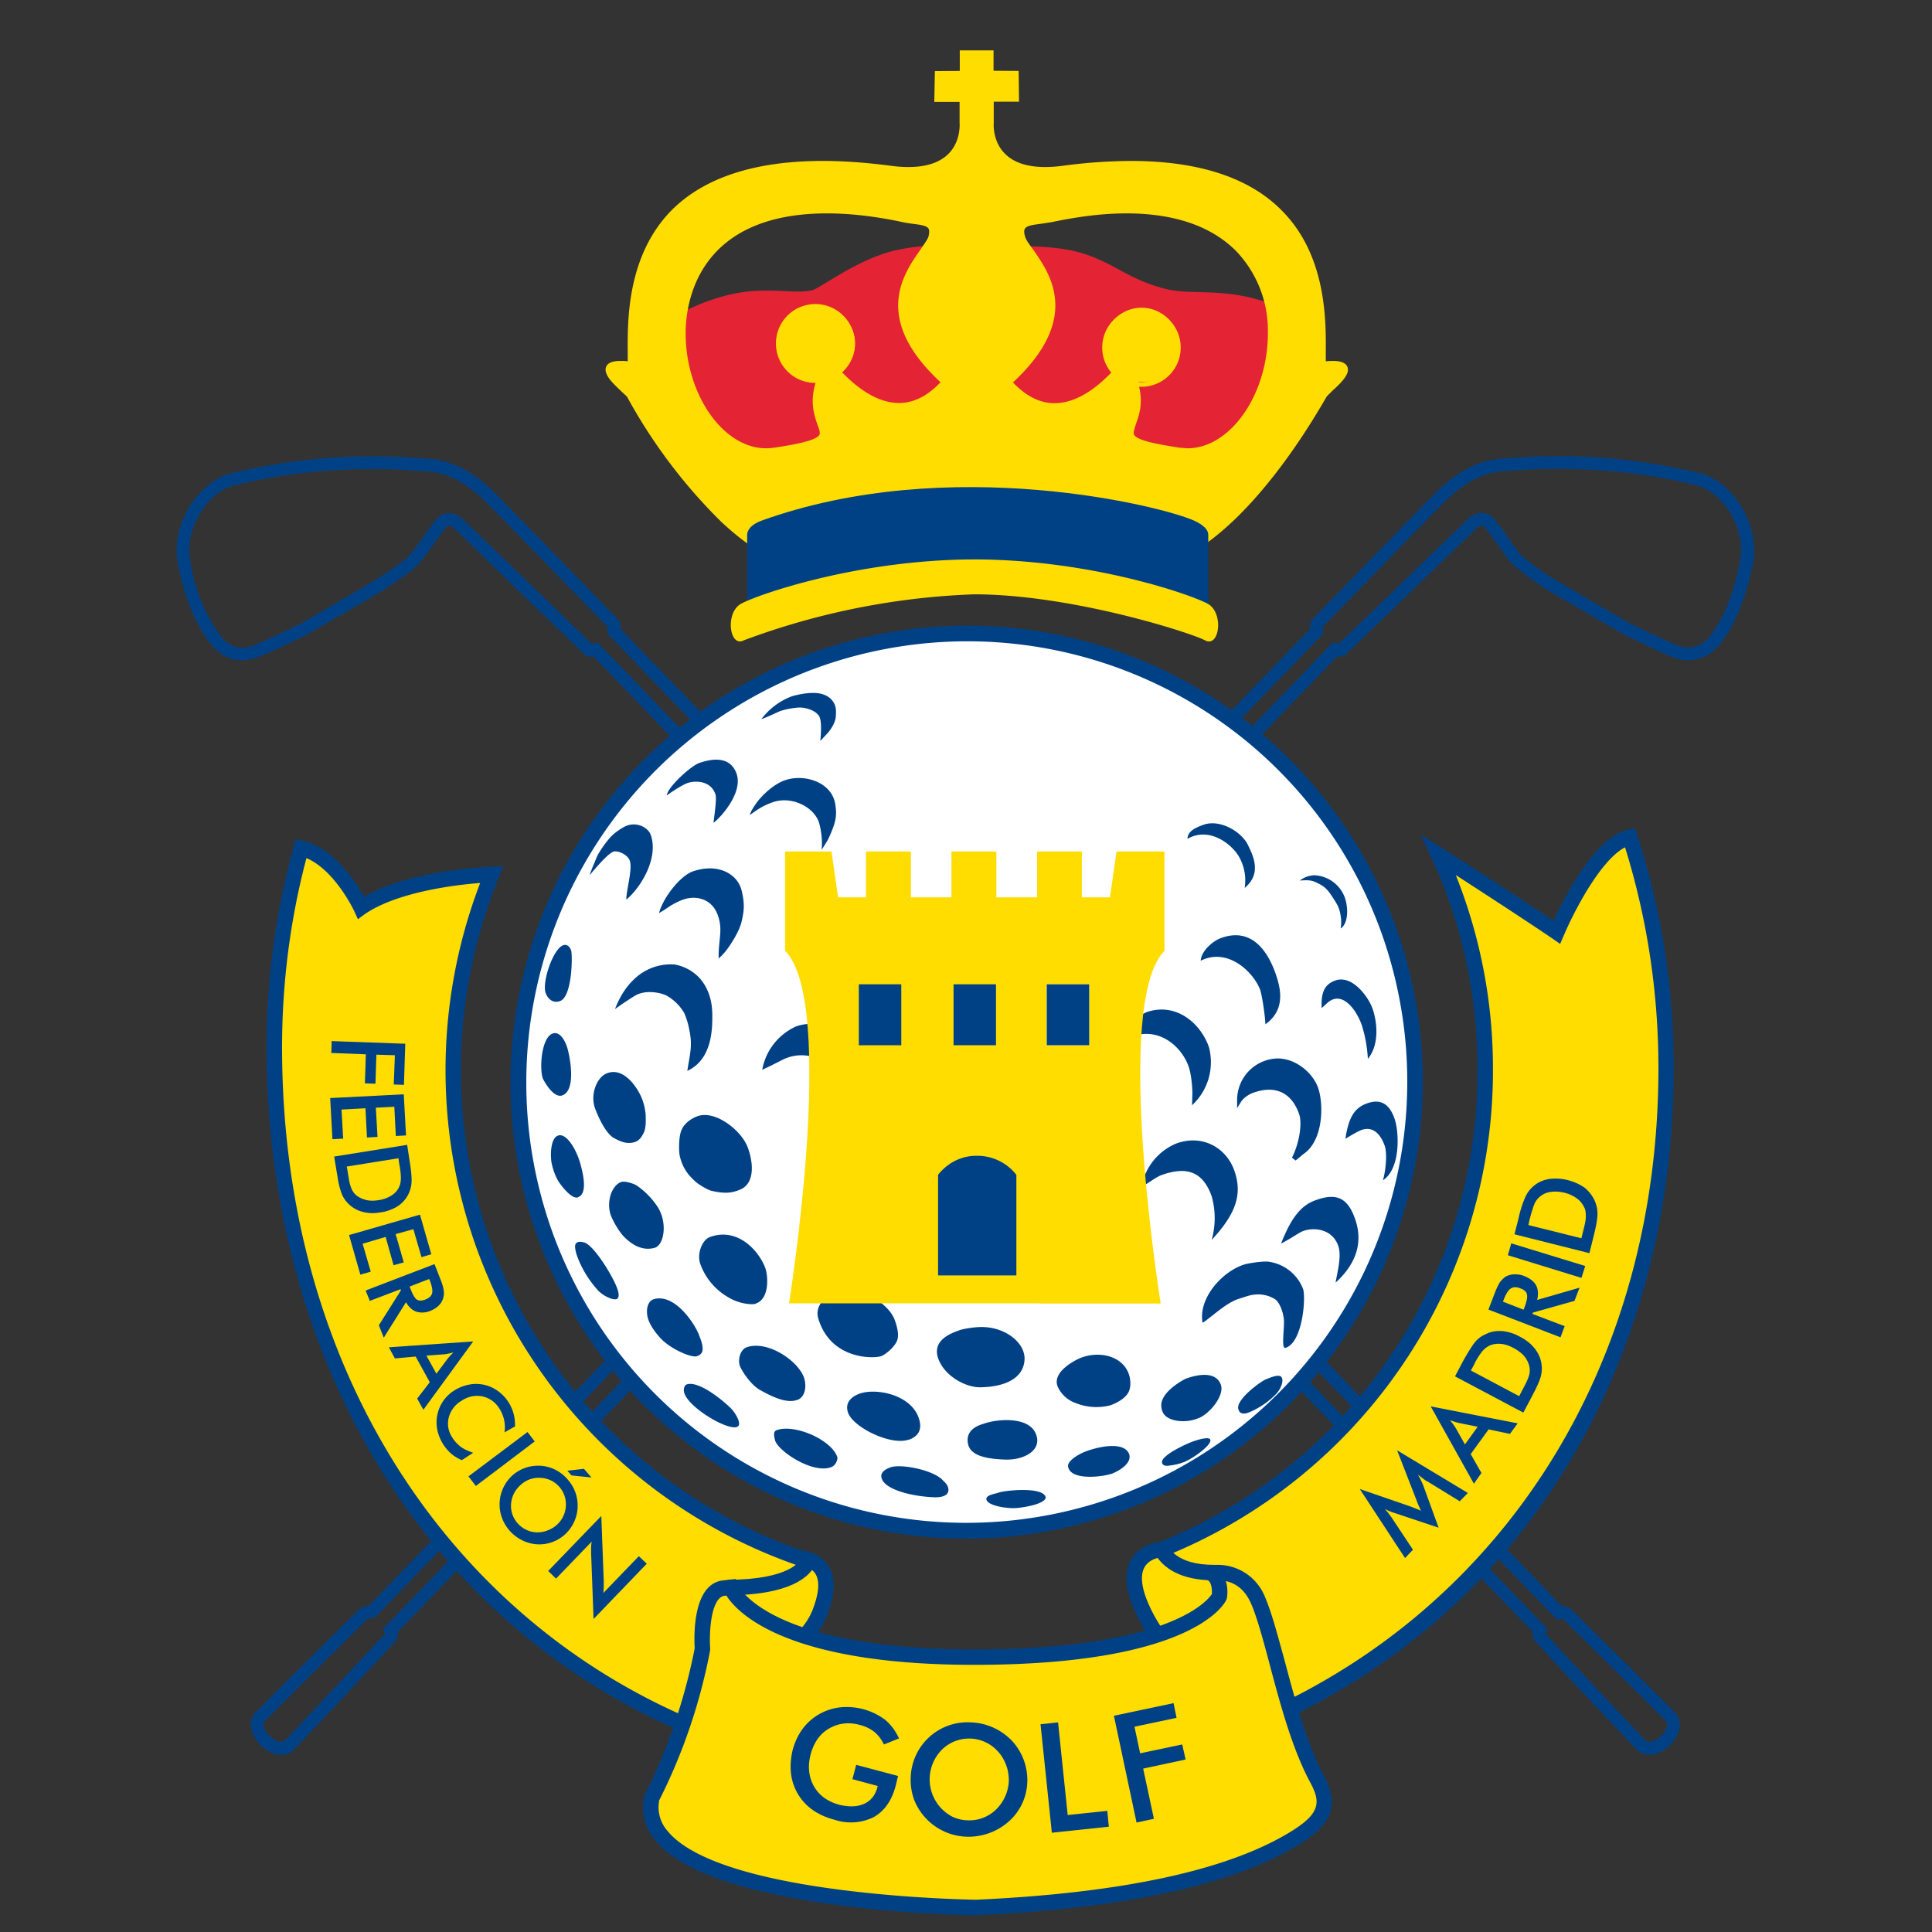 <svg xmlns:vectornator="http://vectornator.io" xmlns="http://www.w3.org/2000/svg" viewBox="0 0 1024 1024" fill-rule="evenodd" clip-rule="evenodd" stroke-linecap="round" stroke-linejoin="round" width="200" height="200">
  <rect x="0" y="0" width="1024" height="1024" fill="#333333" stroke="none"/>
  <g vectornator:layerName="Capa 1">
    <path d="M819.1 865.8c5.3 6 49.8 53.3 53 56.6 2.6 2.6 9-1.4 11-6.1.7-1.8.6-3.2-.3-4.2-16.8-17-50.7-50.3-54.4-54a5 5 0 00-1.2-.4L826 859l-2.5-2.3-501.7-521 .4-1.7v-1.5c-6.2-6.5-48-49.6-64.4-66.1-15.5-15.7-27.6-16.3-32.8-16.6l-1.4-.1c-8.7-.7-17.6-1.1-26.5-1.1-42.1 0-71.8 8.5-72.1 8.6h-.3c-13.4 2.6-27.3 22-23.8 40.2a89.2 89.2 0 0016.8 40.7 14 14 0 0015.4 4.5c3-1 17.3-7.7 26.2-12l38-22.2c5-3 16.6-10.6 19.8-14.1a130 130 0 007.2-9.7c2.7-4 5.4-7.6 7.2-9.6 1.7-2 4-3 6.4-3 3 0 5.6 1.6 6.5 2.3l30.6 29.5 38.7 37.5c.3 0 .6 0 1-.2l2-.6 1.4 1.5 502.1 521.3-1 2.1-.1.5m55.1 64.2c-2.7 0-5.1-1-7-3-.5-.4-53.3-56.4-54.2-58.2a6.4 6.4 0 01-.6-4L314.6 348c-1.7.3-3.3 0-4.4-.8l-40-38.5c-13.9-13.6-28.3-27.6-30-29.1a5 5 0 00-2.3-.9c-.4 0-.8.1-1.4.8-1.5 1.7-4.2 5.4-6.7 9-3 4.2-5.9 8.2-7.8 10.3-4 4.4-16.7 12.7-21.3 15.5l-38.2 22.2-.2.1c-2.3 1.1-22.7 11-27.4 12.4-8.4 2.5-16.4.2-22.2-6.5-8-9-15-25.4-18.4-43.8-4.2-22 12.4-44.7 29-48a315 315 0 01100.9-7.7h1.1c6 .4 20 1.1 37.3 18.6a11627 11627 0 0165.2 67l.8.8.1 1c0 .4.3 1.7.3 3L827.5 851c3 .5 4.5 1.5 4.9 1.7l.4.3c.4.4 37 36.5 54.8 54.5 2.9 3 3.5 7.1 1.7 11.5-2.3 5.5-8.5 11.1-15 11.1" fill="#004186"/>
    <path d="M194.8 858.1a6246 6246 0 00-54.3 54c-1 1-1 2.4-.3 4.2 2 4.7 8.3 8.8 11 6 3-3 47.6-50.6 53-56.5l-.2-.5-1-2 1.7-1.7 501.9-521.2 2 .6 1 .2a19044.3 19044.3 0 0069.3-67c.9-.7 3.4-2.3 6.4-2.3 2.5 0 4.8 1 6.5 3 1.8 2 4.4 5.7 7.2 9.6 2.7 3.9 5.6 7.9 7.2 9.7a129 129 0 0019.8 14.1l38 22.2c8.9 4.3 23.1 11 26.2 12a14 14 0 0015.4-4.5c5.5-6.3 12.9-20.3 16.7-40.7 3.5-18.1-10.4-37.6-23.7-40.1l-.3-.1c-.3 0-30-8.6-72.1-8.6a316.6 316.6 0 00-28 1.2c-5.1.3-17.3 1-32.8 16.6-16.4 16.5-58 59.6-64.4 66v1.6l.5 1.8-502.8 521.7-1.2.1c-1.4.2-2.3.4-2.7.6m-45.8 72c-6.5 0-12.8-5.7-15-11.2-1.9-4.4-1.3-8.6 1.7-11.5 17.6-18 54.4-54 54.7-54.5l.5-.3c.4-.3 1.9-1.2 4.7-1.6l498.7-517.6.2-3 .2-1.1.7-.8c.5-.5 47.5-49.1 65.2-67C778 244 792 243.3 798 243l1.2-.1a317.1 317.1 0 01101 7.7c16.5 3.3 33 26 28.9 48-3.5 18.4-10.4 34.8-18.4 43.9-5.9 6.6-13.9 8.9-22.3 6.5-4.7-1.4-25-11.4-27.3-12.5l-.2-.1-38.2-22.2a137.2 137.2 0 01-21.4-15.5c-2-2.1-4.7-6-7.7-10.3-2.6-3.6-5.2-7.3-6.8-9-.5-.7-1-.8-1.4-.8-.8 0-1.8.6-2.3 1a254992 254992 0 00-70 67.5c-1 .9-2.7 1-4.3.8L210.8 865c.2 1.1.2 2.5-.5 3.9-.9 1.8-53.8 57.8-54.3 58.3-1.8 1.9-4.3 3-7 3" fill="#004186"/>
    <path d="M281.7 631A237.7 237.7 0 11743 516a237.7 237.7 0 01-461.3 115" fill="#fff"/>
    <path d="M512.6 339.9A233.9 233.9 0 00285.8 630a233.1 233.1 0 00283.1 170.1A233.8 233.8 0 00739 517a233.1 233.1 0 00-226.4-177.1m-.4 475.6A241.4 241.4 0 01277.7 632a242.1 242.1 0 01234.9-300.4A241.5 241.5 0 01747 515a242.2 242.2 0 01-234.9 300.5" fill="#004186"/>
    <path d="M707.9 679.8c.9-5.6 3.3-14 1.4-19.5-3.2-8.9-12.6-10-18.7-7.8-2 .7-6.4 4-11.6 6.6 5.3-13.6 10.6-20.3 18.4-23 11-4 16.9-1.2 20.8 9.9 3.6 10.1 2.6 22.1-10.3 33.8M642.2 657.2a42.6 42.6 0 000-23.2c-4.8-13.4-13.6-15.9-26.8-11.1-2.1.7-6.8 4.2-10.4 6.2a30.8 30.8 0 0118.4-23c14.3-5.2 26.7 2.6 30.8 14.3 4.5 12.6.8 23-12 36.8M527 682.3c.1-2.3 2.4-5.6 3.1-9 1-4.5.1-13.3-.6-15.4-6.4-18-23-22.1-42.4-11.8l-1.3-3.7c.3-7 14.7-14.9 19.7-16.7 18.8-6.6 33.8 7.2 38.4 20 5 14.3.7 25.4-13.7 35.4 1 .2-1.8.2 0 0-2.4 1.3-1 1.6-3.2 1.2M733 625.5c1.6-5.6 2.3-14.4.9-18.3-2.4-6.6-6.5-10.3-12.3-8.3-2 .8-5.8 3-8.5 4.7 1.7-11.7 5-16.5 11.5-18.8 8.3-3 12.3 1.8 14.5 8 2.5 7 3.4 26.4-6 32.7M690.2 610.7l-4.3 3.4c4.5-9.1 5.5-19.5 3.9-24-4.2-11.7-13-16.6-26-12-2.1.7-5.3 2.6-6.9 5 0-11.1 7.4-17.4 14.3-19.8 11.5-4.1 23.1 4.7 26.2 13.5 2.8 8 2.9 27-7.2 34" fill="#004186"/>
    <path d="M672.7 575.1c8.5 0 14.8 5.1 18.1 14.7a35 35 0 01-2 20.5l.6-.5c9.7-6.6 9.6-25 7-32.6a21.7 21.7 0 00-19.3-13.8 19.6 19.6 0 00-18.7 16.4c1.6-1.3 3.5-2.4 5-3 3.3-1 6.4-1.7 9.3-1.7m14 40l-1.9-1.5c4.3-8.7 5.3-18.8 3.8-23-4-11.6-12.7-15.6-24.4-11.4-1.7.6-4.8 2.3-6.3 4.6l-2.2 3.5v-4.1a22 22 0 0121.4-22.2c10 0 18.8 7.9 21.5 15.5 3 8.4 3 28-7.8 35.2l-4.1 3.4zM586.8 632.2c1.9-7.6 3.1-14.8 1.3-19.8-.7-2.1-6.8-10.4-10.8-14.2-5.2-4.7-10-3.8-14.7-3.6-3.5.2-9.5 2.1-11.5 2.8-1.5.6-5.2 1.3-5.8 4-1.7-10.8 9.8-18.4 17-21 17.7-6.3 31.8 4 36.7 17.8 3.8 10.6 3.6 27.3-12.2 34M631.8 585.9l.2-6.4c-.1-6.4-1.2-12.1-2-14.2-4.4-12.5-19.6-24.1-36.4-12.6-1.4-.5-1.3 0-2-2-2.3-6.4 16-14 16-14.2 15.5-5.4 28.5 5.5 33.1 18.3a31 31 0 01-9 31.1M725 561.2a74 74 0 00-3.2-17.8c-2.6-7.4-9-16.7-16-13.4-2 1-3.5 2.8-5.3 4.3-.3-7.7 1.1-12.4 7.2-14.6 9.4-3.3 18 9.5 19.8 15 2.2 6.2 4 18.6-2.5 26.5M516 617c6.1-11 5.4-18.9 2.8-26.3-4.3-12.2-18.1-20.2-30.8-15.7-2.1.7-10.8 4.7-17.4 8.7 3.8-16.2 11-20.5 20.9-24 14.3-5 33.6-3.9 39.9 13.9 4.2 11.8 7 38.6-15.4 43.4M670.7 542.9c-.3-6-2-16-2.7-18-3.3-9.3-17-23-31.6-15.7.3-5.2 6.5-10.6 11-12.1 17.4-6.2 25.3 9.6 28.5 18.4 2.6 7.4 6.1 19.3-5.2 27.4M659.7 470.6c1-6.4-.5-11.7-2.5-15.6-3.6-7.2-16-17.2-27.8-10.4 0-4.3 5-6.2 8.6-7.5 8.7-3 20 3.7 23.4 10.7 3.2 6.4 7.2 15.5-1.7 22.8M577.2 563.9l-.8-2.2c-1.7-5.9-2.6-16.2-3.3-18.3-4.5-12.7-19.1-22.5-37.5-16.4.6-5.2 9.4-11.5 12.3-12.5 14.3-5 32.8 8.2 36.6 18.8 2.6 7.6.9 22.6-7.3 30.6M451.9 597c-2 .7-3.2.1-5.2.7-.8-2 .8-4.3 1.1-6.5.6-5.5-1-14-1.7-16a22.2 22.2 0 00-29-14.5c-2.1.7-5.5 2.8-13.1 6.3a31.2 31.2 0 0118-23c11.5-4.1 31 1 35.4 13.1.7 2.1 7.2 12.3 5.5 21.6-1 5.2-7.8 17.1-11 18.2M515.1 534.4l-4.4 1.6a55 55 0 00-1.2-16.3c-4.3-12.2-18.4-25-36.4-17.3-1 .4-3 .3-5.2-.2 7.1-9.6 7-8.6 15-11.4 15.4-5.4 31.8 3.9 36.7 17.8.6 1.7 4 23-4.5 25.8M364.3 567.6c1.1-7.7 2.7-12.4 1.4-19.9-.5-2.6-1-6-3-10.7a25 25 0 00-9.4-9.3c-2.6-1.4-11.1-3.5-17 .2-5.8 3.6-10.3 6.9-10.3 6.9s2.9-8.7 9.3-15a28 28 0 0122.3-8.6 24 24 0 0113.2 7.2c2.2 2.5 6.4 8.2 6.7 18.2.3 10.2-.6 25.1-13.2 31M637.4 701.1c4.3-2.6 12.4-10.7 19.5-12.8 2.1-.6 4.8-1.7 7.1-2a17 17 0 0111.8 2.3c2.3 1.7 4 5.9 4.6 10 .7 4.3-1.6 16.5.9 15.8 9-2.6 10.9-26 9.4-31.1a22.9 22.9 0 00-18.6-14.6c-3.1-.3-10 .8-12.2 1.4-11.8 3.4-25 18-22.5 31M385.1 503.5a26.9 26.9 0 01-4.2 4.5c-.2-9.9 2.4-15-.4-22.8-3.3-9.4-12.2-10.6-18.4-8.4-2 .7-4.2 1.8-6.1 2.9-2.2 1.3-3.8 2.7-6.7 4.2 2.5-8.9 11.6-19.8 17.8-22 13.2-4.6 23.6 1.1 25.9 9.8 2 7.8 1.2 11.9 0 17-1.2 5-5.7 12-7.9 14.8M439.2 444.3c-.6 1.3-3.7 6.1-3.7 6.1.6-6.3-.8-12.6-1.5-14.7-3-8.4-14.9-14-24.7-10.4-5 1.8-7.6 3.6-11.9 6.7.4-1.6 1.5-3.4 2.9-5.5 3.5-5.2 10.1-11 15.6-12.9 10.5-3.7 25 1 26.8 12.6 1 6.2.4 9.5-3.5 18.1M332 476.9c-.3-4.2 3.4-16.1 1.8-20.7-1.1-3.3-6.5-5.6-8.7-4.8-2 .7-6.2 4.8-12.6 12.5a66 66 0 012.4-6.2c.5-1 1.3-3.6 2.4-5.4a59 59 0 016-8.3c2.3-2.7 7-5.7 9-6.4 5.5-2 11.2 1 12.6 4.9 4.2 11.8-4.6 27.3-13 34.4M438.8 388.4l-4 4.3c.6-6.7.4-10-.2-12.1-1.2-3.8-7.3-5.7-11.1-5.6-3.6.2-8.4 1.2-10.5 2.1-2.5 1.1-5.7 2.7-9.5 4.1a36.4 36.4 0 0115.8-12c2-.7 9.7-2.7 15.4-1.6 3.4.7 6 2.6 7.3 5 1.4 2.5 1.1 5 1 7.2-.2 2.8-2.1 6.2-4.2 8.6M296.8 530.6c-3.6 1.3-6.4-1-7.6-4.3-2-5.5 3.8-23.3 9.3-25.3 2-.7 3.5.7 4.2 2.7.8 2.3.7 24.6-5.9 26.9M298 580.6c-4.8 1.6-9.8-7.9-10.3-9-1.9-5.5-.7-21.7 5.2-23.8 4.9-1.7 7.6 7 7.6 7 .9 2.4 5.7 22.8-2.5 25.8M335.3 605.6c-4.1.8-7.5-1.2-9.7-2.3-4.4-2.3-8.4-10.9-10.3-16.1-2.5-7.2 1-16.2 6.3-18.3 9.3-3.7 16.3 8.2 18 11.9 1.8 3.8 2.4 7.6 2.6 9.8.1 3.2.3 7.2-1.1 10-1.3 2.5-2.7 4.5-5.8 5M306.4 634.6c-2.8 1-7-3.7-9.7-7.4-2.4-3.3-4-8.5-4.5-11.7-.5-4-.3-12.2 3.5-13.6 4.7-1.7 10 8 11.8 14.6 1.9 6.6 3.8 16.3-1.1 18M392.1 630.6c-4 1.6-7.7 2.3-15.2.5-1.7-.4-6.6-3.2-8.6-5.1-1.6-1.6-6.2-5.3-8-13.3-.5-2.2-.6-8.5.4-12.2 1.4-5.6 6.9-8.1 9-8.9 9.3-3.3 22.8 7.2 26.4 16 2.8 7 4.8 19.5-4 23M346.9 661.4c-4.2 1.1-7.6 0-10-1.2a25.2 25.2 0 01-7.4-6.1 45 45 0 01-5.7-9.8c-2.6-7.3.4-16 5.4-17.8 2-.7 6.6.8 8.2 1.8a41 41 0 0110.7 10.7c6 8.5 4 21-1.2 22.4M327.1 688.4c-1.6 1-6.6-1-9.8-4.1a55.8 55.8 0 01-10.7-16.7c-.8-2-1.8-4.6-1.8-7.2 0 0 0-3.4 5-1.8 5.2 1.7 15 17.8 17.3 24.2.8 2.1 1.3 4.8 0 5.6M400.6 691c-2.1.7-9 0-14.4-3.3a33.4 33.4 0 01-15-17.7c-2-5.5 1-13 5.2-14.4 14.6-5.2 25.9 7.3 29.3 16.7 1.3 3.8 2.4 16-5.1 18.6M369.4 718.8c-2.9 1-13.7-3.7-19-9.2-3.8-4-7-8.9-7.4-12.9-.5-4.6 1.2-7.4 3.5-8.1 11.3-3.3 22 13.5 24 19 .7 2 2 4.7 1.9 7.5 0 1.8-1 3-3 3.7M467 718.8c-3.8 1.3-26.7 2.1-33.3-20-2.3-7.7 6-13.3 9.4-14.5 10-3.6 27.5 5.2 31.2 15.5.7 2.1 2.3 6.6 1.4 10.1-1.2 4-6.6 8.2-8.7 8.9M422.4 742c-5.2 1.9-12.5-1.3-19.6-5.3-5.3-3-10-10.8-10.7-12.9-1.1-3.3.3-8.5 3.6-9.7 11-3.9 27.2 7 30.4 16 1.2 3.2 1.5 10.1-3.7 12M387 756.2c-8-1.9-22.8-11.7-24.4-18.2-.4-1.4 0-3.7 1.3-4.2 7-2.5 22 10.8 24.2 13.4 2.5 3 7.3 11-1.1 9M519.8 735.3c-7.9.2-19.4-6-22.6-15.5-3.1-9.3 6.4-13 11.2-14.7 2-.8 9-2 13.6-1.7 12 .7 21.8 9 21 17.7-.8 9.3-9.9 13.9-23.2 14.2M440.6 777.6c-10 3.8-28.4-8.7-29.8-14.2-.5-2.1-1.2-4.7.9-5.4 9.5-3.4 29 5.1 32.1 14.3.3.7-.5 4.3-3.2 5.3M481.7 763c-9.4 3.4-29.4-6.4-32.2-14.2-2.3-6.7 4-9.4 6.3-10.2 8.8-3 26.8.6 31.1 12.8 2.3 6.6-.5 10-5.2 11.7M589 744.7a29.2 29.2 0 01-18.7-1 16.3 16.3 0 01-9.8-9c-2.8-7.7 9.5-14 12.8-15.2 10-3.6 21.7-.6 25 8.8.8 2.1 1.5 6.9-.4 10-2 3.4-6.8 5.6-9 6.4M532.4 773.6c-12.6-.5-18.9-3.1-19.5-9.4-.8-7.7 8.2-9.4 8.8-9.7 7.1-2.5 26.1-4.3 28 7.9 1 7.3-8 11.6-17.3 11.2M502.3 791.2c-1.2 2.6-6.6 2.4-6.6 2.4-11.6-.3-27.9-4-28.6-11-.2-2.7 2.8-4.1 4.9-4.9 5.8-2 23.6 1.6 28.1 7.3 0 0 3.8 3 2.2 6.2M635.1 751.7c-2 .8-4.3 1.4-6.7 1.5-2.3.2-5.8-.1-8.4-1.3-2.6-1.2-4.3-3.1-4.5-6.8-.3-7.5 12-14 13.1-14.4 4.4-1.6 15.6-4.8 18.5 3.3 2 6-6.5 15.8-12 17.7M665.2 747.1c-1.9 1-4.4 2.1-5.5 2.1-1.4 0-2.6 0-3.3-2.2-1.8-5 12-15 14.7-16 2.1-.8 6.8-2.9 8.1-1.1 1.4 1.8-.3 6.2-2.7 8.8a42.4 42.4 0 01-11.3 8.4M589.9 780.9c-6.3 2.2-23 3.8-23.8-3.8-.3-2.9 6-7 12-8.7 6-1.9 18-4.2 20.4 2.4 1.6 4.9-6 9.1-8.6 10M539.8 799.2c-5.6.7-17-1.2-17-4.7 0-2.1 4.1-2.6 6.2-3.3 3.9-1.4 23.8-3.3 25.2 2.3.4 2-4.5 4.5-14.4 5.7M627 775.1c-2 .8-4.2 1.3-7.2 1.7-1.6.2-3 .2-3.7-1-2.4-4.1 14.8-11.4 16-11.7 2-.8 8.4-2.8 9.3-1.2 1.5 2.7-9.7 10.6-14.3 12.2M710.6 492c.3-2.2.5-4.5-.4-8.6-.8-3-1.4-4-4-8-2.5-3.9-4.2-5.6-8-7.4-3-1.5-4.3-1.6-9.3-1.3 3.5-2.5 5.5-2.5 7.4-2.8a18 18 0 0117.2 14.4c1.3 6.2.1 11.9-2.9 13.8M378.2 436.1c0-1.4 1.9-12.7 1-15.1-2.7-7.8-11.5-7.2-15-5.9-2.1.8-5.9 3-10.8 6.5.4-4.3 12.4-15.4 17.2-17.2 7.3-2.5 16.5-3.6 19.8 5.7 3.5 10-8.3 23.1-12.2 26" fill="#004186"/>
    <path d="M650.7 888.2s-25 3.3-43.1-31.1c-18.2-34.4 8-35.8 8-35.8a273.5 273.5 0 00171.6-254c0-40.8-8.6-79.3-24.7-114.1 0 0 39.2 25 62.6 41 0 0 19.4-46 38.7-50.5a395.8 395.8 0 0119.3 122.4c0 218.3-153.5 377.8-371.8 377.8-218.4 0-366-170.5-366-388.9 0-36.4 5-71.8 14.3-105.4 19.3 4.6 31.7 31.5 31.7 31.5 23.5-16 69.3-17.6 69.3-17.6a273.6 273.6 0 00163.5 362.3s21 .2 11 27.5c-10.2 27.3-37.8 25.5-37.8 25.5s43.3 22.7 171 16.5c127.8-6.1 82.4-7.1 82.4-7.1" fill="#fd0"/>
    <path d="M162.4 454.9c-8.6 32.5-12.9 66.2-12.9 100.2 0 223 152.2 384.8 361.8 384.8 213 0 367.7-157.2 367.7-373.8 0-40-6-79.4-17.7-117-13.4 7-27.7 35.4-32.4 46.6l-2 4.6-4-2.8c-15.5-10.5-38-25.1-51.3-33.7a276 276 0 0119.7 103.6A277.5 277.5 0 01617.2 825l-.7.3h-.6s-6.6.5-9.3 5.4c-2.8 5-1.2 13.5 4.6 24.5 14.2 27 32.4 29 37.7 29H650.8c7 0 11.8.2 11.8 4.8s-3.1 4.9-20.8 6.2c-15 1.2-39.6 2.6-73.2 4.2-14.6.7-28.8 1-42.3 1-95.3 0-129.5-17.3-130.9-18l2.2-7.7h.9a34 34 0 0032.7-22.8c3-8.2 3.3-14.4.8-18-2.6-3.9-8-4-8-4h-.6l-.7-.2A277.8 277.8 0 01254.5 468c-13.2 1-43.7 4.7-61 16.4l-3.8 2.8-2-4.4c-.1-.2-10.2-21.6-25.3-28M511.3 948c-105.3 0-200.4-40.5-267.8-113.8-65.9-71.8-102.2-171-102.2-279.1 0-36.2 4.9-72 14.4-106.5l1-3.8 3.9.9c16.3 3.8 27.8 21.4 32.3 29.6 24.8-14.3 65.7-15.8 67.6-15.9l6.3-.2-2.4 5.9a269.6 269.6 0 00160.5 356.7 19 19 0 0113.8 7.5c4.1 6 4.2 14.5.2 25.4a41 41 0 01-25.5 25.5c17.7 5 53.1 12.1 113 12.1a873 873 0 0041.8-1c29.9-1.5 49.8-2.6 63-3.5A63.8 63.8 0 01604 859c-7.3-13.8-8.8-24.7-4.5-32.4 4.3-7.5 12.6-9 15.1-9.3a268.3 268.3 0 00168.5-250c0-39.7-8.1-77.5-24.3-112.4l-5.8-12.6 11.7 7.4c.4.3 35.2 22.5 58.7 38.3 5.7-12.4 21.9-44.1 39.5-48.3l3.7-.8 1.1 3.5c13 39.7 19.4 81.3 19.4 123.7 0 107-37.3 204.3-105.2 273.7C713.7 909.6 617.5 948 511.3 948" fill="#004186"/>
    <path d="M387.2 841.3s13.4 37 129.2 37c115.7 0 129.9-32 129.9-32s1.3-10.2-4.8-12.6c0 0 17.4-3.7 25.5 14.9 8 18.6 16 66.5 31 94.2 7.5 14 4 22-12.4 31.9-17.7 10.7-60.6 31.4-168.3 36.3 0 0-183.8-1.9-171.8-58.2 0 0 18.2-33.2 26.9-79 0 0-2.4-30.1 11-32l3.8-.5z" fill="#fd0"/>
    <path d="M349.4 954.2a19 19 0 004.2 16c27.6 34.5 159 36.6 163.7 36.7 77-3.5 132.9-15.5 166.2-35.7 16.4-9.9 16.6-15.9 11-26.4-9.5-17.5-16-41.7-21.7-63.2-3.5-13.1-6.6-24.5-9.6-31.4-3.4-8-8.6-11.1-13.5-12.2 1 3.1 1 6.4.6 8.8l-.1.5-.2.6c-.6 1.4-16.6 34.5-133.6 34.5-99.5 0-125.5-27.4-131.4-36.7l-1 .1c-7.2 1-8.2 19.5-7.6 27.7v1.1a300.9 300.9 0 01-27 79.6m168 60.9h-.1c-5.8 0-139.7-2-170-39.7a27 27 0 01-5.8-23.5l.2-.6.2-.5c.2-.3 17.8-33 26.3-77.2-.3-5.4-1.4-33.6 14.6-35.9l7.1-.8 1 3c.3.3 15.2 34.3 125.5 34.3 102.5 0 123.4-25.5 125.9-29.3.2-2.4-.2-6.5-2.3-7.4l-12.7-4.8 13.4-3c.2 0 2-.3 4.5-.3a27 27 0 0125.5 17.6c3.2 7.5 6.3 19 10 32.5 5.6 21 11.9 44.8 20.9 61.4 9.8 18 1.5 28-14 37.3-34.5 20.9-91.7 33.3-170.1 36.9h-.1z" fill="#004186"/>
    <path d="M643.4 837.6c-27 0-31.9-15.5-32.1-16.1l7.8-2.4c.1.4 3.7 10.3 24.3 10.3v8.2zM385.7 845.5v-8.2c33 0 38.2-10.2 38.3-10.3l7.6 3c-.6 1.5-6.8 15.5-45.9 15.5" fill="#004186"/>
    <path d="M398.2 269.2l-7.5-10.2-21.8-12.6-19.3-39.5-7.8-29s18.8-15 42.4-21.1c21-5.6 35.8-.6 46-2.9 4.6-1 23.7-16.3 44-21.1 21-4.9 40.8-2 48.3-2s32.4-1.8 49.7 3c18.6 5.4 25 14.1 45.5 19.3 13.8 3.5 29.5-.7 52.4 6.7a43.4 43.4 0 0124.4 24l-8.3 34.9-23.1 38.2-23.9 12.3-118-23.3-120.7 22.9-2.3.4z" fill="#e42435"/>
    <path d="M501.4 202.5c-46-41.5-10.1-66.3-7.3-76.6 2.7-10-7-8.4-15.9-10.3-161.1-33.8-126.8 132.5-67.7 123.7 51.1-7.5 7.4-11 28.7-46.4.6-1 31.5 44.5 62.2 9.6m9.4-173.8H524.5v10.8l6.7.1 6.6.1.1 6v6.1h-13.3V65s-3 30.4 38.6 25C711 70.6 700.1 167.6 700.5 192v1.8c12.6-1.6 13.2 1.5 10.5 5.3-2.7 3.9-8.8 8.6-9.7 10.1a282 282 0 01-49.5 65.7c-12.8 12.1-21 16-21 16l-51-5.6-51.2-5.5-5-3.3-4.9-3.2H516.6l-5 3.2-4.9 3.3-51 5.5-51.2 5.6s-8.1-3.9-21-16a281.7 281.7 0 01-49.4-65.7c-1-1.5-7-6.2-9.7-10-2.7-4-2.1-7 10.4-5.3V192c.5-24.4-10.5-121.4 137.3-102 41.6 5.4 38.6-25 38.6-25V51.8h-13.3v-6l.1-6.1h6.6l6.6-.2v-5.3l.1-5.5zM534 202.5c30.8 34.9 61.7-10.6 62.3-9.6 21.3 35.4-22.4 38.9 28.7 46.4 59 8.8 93.4-157.5-67.7-123.7-9 1.9-18.6.4-16 10.3 2.9 10.3 38.8 35.1-7.3 76.6" fill="#004186"/>
    <path d="M501.4 202.5c-46-41.5-10.1-66.3-7.3-76.6 2.7-10-7-8.4-15.9-10.3-161.1-33.8-126.8 132.5-67.7 123.7 51.1-7.5 7.4-11 28.7-46.4.6-1 31.5 44.5 62.2 9.6m9.4-173.8H524.5v10.8l6.7.1 6.6.1.1 6v6.1h-13.3V65s-3 30.4 38.6 25C711 70.6 700.1 167.6 700.5 192v1.8c12.6-1.6 13.2 1.5 10.5 5.3-2.7 3.9-8.8 8.6-9.7 10.1a282 282 0 01-49.5 65.7c-12.8 12.1-21 16-21 16l-51-5.6-51.2-5.5-5-3.3-4.9-3.2H516.6l-5 3.2-4.9 3.3-51 5.5-51.2 5.6s-8.1-3.9-21-16a281.7 281.7 0 01-49.4-65.7c-1-1.5-7-6.2-9.7-10-2.7-4-2.1-7 10.4-5.3V192c.5-24.4-10.5-121.4 137.3-102 41.6 5.4 38.6-25 38.6-25V51.8h-13.3v-6l.1-6.1h6.6l6.6-.2v-5.3l.1-5.5zM534 202.5c30.8 34.9 61.7-10.6 62.3-9.6 21.3 35.4-22.4 38.9 28.7 46.4 59 8.8 93.4-157.5-67.7-123.7-9 1.9-18.6.4-16 10.3 2.9 10.3 38.8 35.1-7.3 76.6" fill="#fd0"/>
    <path d="M438.4 113.1c-69.6 0-75 48.6-75 63.5 0 32.5 19.9 61 42.6 61a34 34 0 004.2-.3c10.8-1.6 22.1-3.7 24-6.7.7-1 .1-2.8-1-5.7-2.2-6.6-5.7-16.6 4.2-33.1l.6-1h1.2c1.1 0 1.5.5 3.4 2.5 4.5 5 18 20.3 33.9 20.3 7.7 0 15.1-3.7 22-11-36.4-33.8-19.7-57.4-10.7-70.2 2-3 3.8-5.4 4.3-7 .5-2 .5-3.5 0-4.3-1.1-1.6-4.7-2-8.5-2.5-2-.3-3.8-.5-5.8-1-14.2-3-27.5-4.5-39.4-4.5M406 241.8c-27.6 0-46.8-34.4-46.8-65.2 0-32.7 20.8-67.6 79.2-67.6 12.2 0 25.7 1.5 40.2 4.6l5.5.8c4.8.6 9.3 1.2 11.4 4.4 1.3 2 1.5 4.4.6 7.6-.7 2.4-2.5 5-5 8.4-8.9 12.8-24 34 11.7 66.2l1.6 1.4-1.4 1.5c-8 9.2-17 13.9-26.5 13.9-17.5 0-32-16-36.9-21.5-7.2 13.4-4.4 21.3-2.4 27.2 1.2 3.5 2.2 6.5.5 9.3-2.3 3.8-9 6-27 8.6-1.5.2-3.1.4-4.7.4m190.2-51h1.1l.7 1c10 16.5 6.4 26.5 4 33.1-.9 3-1.5 4.7-.8 5.7 1.8 3 13.1 5 24 6.7l4.2.3c22.7 0 42.6-28.5 42.6-61a61 61 0 00-16.8-43.5c-13.1-13.2-32.7-20-58.2-20-12 0-25.2 1.6-39.4 4.6l-5.8.9c-3.8.5-7.4.9-8.5 2.5-.6.8-.6 2.3 0 4.2.4 1.7 2.2 4.2 4.3 7 9 12.9 25.7 36.5-10.7 70.4 6.8 7.2 14.2 11 22 11 15.8 0 28.9-14.8 33.9-20.3 1.8-2.1 2.3-2.6 3.4-2.6m33.2 51c-1.6 0-3.2-.2-4.8-.4-17.9-2.6-24.7-4.8-27-8.6-1.7-2.8-.6-5.8.6-9.3 2-5.9 4.8-13.8-2.5-27.2-5.3 6-19.3 21.5-36.8 21.5-9.5 0-18.4-4.7-26.5-13.9l-1.4-1.5 1.5-1.4c35.7-32.1 20.7-53.4 11.7-66.2-2.4-3.3-4.3-6-5-8.4-.8-3.2-.6-5.7.6-7.6 2.2-3.2 6.7-3.8 11.5-4.4l5.4-.8c14.5-3 28-4.6 40.3-4.6 26.6 0 47.2 7 61.2 21.2a65.1 65.1 0 0118 46.4c0 30.8-19.3 65.2-46.8 65.2m-100 36l101 11c2-1.1 9.3-5.4 20-15.4 11.6-11 29.6-31.2 49-65.2.6-1 1.7-2 3.8-3.9 2-1.9 4.6-4.3 6-6.4 1-1.3 1-1.8 1-1.9 0 0-.7-.5-3.8-.5-1.5 0-3.4.1-5.6.4l-2.4.3.1-4.2v-5.5c.1-17.3.4-49.4-22-72-16.5-16.6-42.4-25-77.2-25-11 0-23 .8-35.8 2.5-16 2.1-27.7-.7-34.5-8.3-7-7.7-6.5-17.6-6.4-18.8V49.7h13.3v-8h-13.4V30.7h-9.6v10.8l-13.3.2-.1 8h13.3v15c.1 1.3.6 11.2-6.4 18.9-6.9 7.6-18.6 10.4-34.5 8.3a278.2 278.2 0 00-35.8-2.5c-34.8 0-60.8 8.4-77.2 25-22.4 22.6-22.2 54.7-22 72v9.7l-2.3-.3c-2.3-.3-4.2-.4-5.7-.4-3 0-3.7.5-3.8.6 0 0 0 .6 1 1.8 1.4 2 4 4.5 6 6.4 2.2 2 3.3 3 3.8 3.9 19.5 34 37.4 54.2 49 65.2a100 100 0 0020 15.3l101-11 10.1-6.5h3.3l10 6.5zM631.2 293L528 281.8l-9.7-6.4h-1l-9.8 6.4L404.1 293l-.5-.2c-.3-.2-8.5-4.2-21.5-16.4a283.6 283.6 0 01-49.8-66.2l-3-2.8c-2.2-2.1-5-4.7-6.6-7-.6-1-2.6-3.7-1.3-6.3 1.3-2.5 5-2.8 7.5-2.8 1.1 0 2.4 0 3.8.2v-5c-.1-16.6-.4-51 23.2-75 17.3-17.4 44.3-26.2 80.2-26.2 11.2 0 23.4.9 36.3 2.6 14.5 1.9 25-.5 30.9-7 6.1-6.7 5.3-15.7 5.3-15.8V54h-13.4l.3-16.3 13.2-.1V26.7h17.9v10.8l13.3.1.2 16.3h-13.4v11.3s-.8 9 5.4 15.7c5.9 6.5 16.4 8.9 30.9 7a284 284 0 0136.3-2.6c35.9 0 62.9 8.8 80.1 26.3 23.7 23.8 23.4 58.3 23.3 75v4.9a38 38 0 013.7-.2c2.6 0 6.2.3 7.6 2.8 1.3 2.6-.7 5.3-1.3 6.2-1.7 2.4-4.5 5-6.7 7-1.1 1.2-2.6 2.5-2.9 3-19.8 34.4-38 55-49.8 66.1-13 12.2-21.2 16.2-21.5 16.4l-.6.2z" fill="#fd0"/>
    <path d="M396 335.5v-52c0-2.7 2.4-5.6 7.5-7.5 99.8-36 213.1-7.6 229.5 0 5 2.3 7.4 4.8 7.4 7.5v52c-16.7-11.5-146.9-44.9-244.3 0" fill="#004186"/>
    <path d="M638.7 339.4c-7.5-4-70.4-24.3-122.2-24.4a388 388 0 00-122.3 24.4c-7.5 4-10-14.4-1.6-19.3 8.5-4.8 61.8-23.5 123.9-23.6 62 .1 115.3 18.8 123.8 23.6 8.5 5 6 23.4-1.6 19.3M414 182.1a19.6 19.6 0 1139.2 0 19.6 19.6 0 01-39.2 0" fill="#fd0"/>
    <path d="M433.6 163.6a18.5 18.5 0 000 37 18.4 18.4 0 000-37m0 39.3a20.9 20.9 0 110-41.7 20.9 20.9 0 010 41.7M585.4 184.2a19.7 19.7 0 1139.3 0 19.7 19.7 0 01-39.3 0" fill="#fd0"/>
    <path d="M605 165.8a18.5 18.5 0 000 36.9 18.5 18.5 0 000-36.9m0 39.2a20.8 20.8 0 110-41.6 20.8 20.8 0 010 41.6" fill="#fd0"/>
    <path d="M175.8 551.8l39 1.4-.7 21.8-5.4-.2.6-15.5-9.8-.3-.5 15.4-5.6-.2.5-15.4-18.3-.7.2-6.3zM175 582l39-2 1.2 21.8-5.4.3-.8-15.5-9.8.5.9 15.5-5.6.3-.8-15.5-12.7.7.9 15.4-5.7.3L175 582zM177.1 613l38.7-6.2 1.3 8.5c.9 5.5 1.2 9.4 1 11.7a16.2 16.2 0 01-7.6 12.5 23 23 0 01-8.9 3.1c-3.4.6-6.5.5-9.4-.3a16.5 16.5 0 01-11-9.3 45 45 0 01-2.4-10l-.3-1.6-1.4-8.5zm6.7 5.3l.9 5.3c.4 2.9 1 5 1.6 6.4a9.1 9.1 0 002.5 3.5c1.5 1.2 3.2 2 5.2 2.5s4.2.5 6.7.1a18 18 0 006.2-2.1c1.8-1 3.2-2.4 4.2-4a9.9 9.9 0 001.3-4.3c.2-1.6 0-4-.5-7.2l-.4-2.3-.3-2.3-27.4 4.4zM185 654.6l37.6-10.8 6 21-5.2 1.5-4.3-14.8-9.4 2.6 4.3 15-5.4 1.5-4.2-15-12.2 3.6 4.3 14.8-5.5 1.6-6-21zM212.3 683.3l-16.3 6.2-2.2-5.5 36.5-14 3.2 8.2c1 2.5 1.5 4.4 1.7 5.8a9.3 9.3 0 01-2.7 8c-1.2 1.2-2.6 2-4.2 2.7a11 11 0 01-7.7.5c-2.2-.8-4-2.5-5.4-5L203.4 709l-2.6-6.6 11.7-18.5-.2-.6zm4.8-1.4l.4 1c1.2 3.2 2.3 5.1 3.4 5.9 1.1.7 2.7.7 4.5 0 2-.8 3.2-1.8 3.6-3.3.4-1.4 0-3.6-1.1-6.6l-.4-1-10.4 4zM221.1 741.3l6.7-8.7-7.5-13.6-11 1-3.2-5.9 44.7-3.1-26.4 36.2-3.3-5.9zm4.9-22.8l5.3 9.6 5.9-7.9 1.3-1.5 1.8-1.9a37 37 0 01-4.6 1l-9.7.7zM267.4 759.2a18.3 18.3 0 00-2.7-12.6 14 14 0 00-9.1-6.5c-3.8-.7-7.5 0-11.1 2.4a14.6 14.6 0 00-6.7 9 13 13 0 002 10.5c1.2 2 2.8 3.6 4.6 5 1.8 1.2 4 2.2 6.4 3l-6 3.9c-2-.8-3.8-1.9-5.4-3.2a23.2 23.2 0 01-7.6-12.8 19.9 19.9 0 019.1-21c2.4-1.5 5-2.5 7.6-3a19.5 19.5 0 0115.3 3.3 21.6 21.6 0 018.4 12.1c.6 2.1.8 4.3.8 6.7l-5.6 3.2zM248.3 782.5l31.3-23.5 3.8 5-31.2 23.6-3.9-5.1zM300.7 779.5l8.8-1 4 4.6-10.6-1.1-2.2-2.5zm-1.5 34a20.2 20.2 0 01-22.8 2.7 21.7 21.7 0 01-10.5-12.1 20.8 20.8 0 015.8-22.2 20.5 20.5 0 0129.3 2.4 20.7 20.7 0 01-1.8 29.2m-4.4-5a14.5 14.5 0 005.1-10 14.1 14.1 0 00-7.8-13.8c-1.7-.8-3.5-1.3-5.4-1.4A14.1 14.1 0 00276 787a15.5 15.5 0 00-3.5 4.4c-.9 1.7-1.4 3.5-1.6 5.5a13.7 13.7 0 003.4 10.4 14 14 0 0015.5 4 15 15 0 005-2.8M290.5 832.7l28.2-29.2 1.3 34.4v3l-.2 3.4 18.8-19.5 4.2 4-28.2 29.3-1.3-35.1V820c0-1 .2-2 .3-2.9l-18.9 19.6-4.2-4.1zM756 785l-2.1-1.6-2.4-1.8a51.3 51.3 0 012.7 5.3l8.3 22.8-23.4-7.8a39.1 39.1 0 01-5.2-2.1c.7.6 1.2 1.3 1.8 2l1.8 2.4 11.4 17.2-4.2 4.4-24-36.6 27 9.3 2 .8 3.5 1.4a43.4 43.4 0 01-2.4-5.5l-10.3-26.5 37.5 22.6-4.3 4.4-17.6-10.8zM800.3 760l-11.3-2.4-9.5 13.1 5.7 10-4 5.7-22.9-41 46.1 9-4.1 5.6zm-23.8 5.5l6.7-9.3-10-2a34.7 34.7 0 01-4.7-1.5 44.6 44.6 0 012.9 3.9l5 8.9zM807.4 748.7l-36.2-19.2 4.2-8c2.8-5 5-8.5 6.6-10.4 1.6-1.8 3.5-3.2 5.6-4 2.6-1.4 5.6-1.8 8.6-1.6 3 .3 6.3 1.2 9.4 3 3.2 1.6 5.8 3.7 7.7 6.1a16.8 16.8 0 013.4 14.8c-.6 2.3-2 5.5-4.3 9.8l-.8 1.6-4.2 7.9zm-2.2-8.7l2.6-5c1.4-2.6 2.3-4.7 2.7-6.3.4-1.6.4-3 .1-4.5-.5-2-1.4-3.8-2.7-5.4-1.4-1.6-3.3-3-5.6-4.3-2.3-1.2-4.5-2-6.6-2.2-2-.2-4.1 0-6 .8-1.3.6-2.6 1.5-3.7 2.7a34.2 34.2 0 00-4.2 6.4l-1 2-1.2 2.2 25.6 13.6zM812.2 696.4l17.1 6.5-2.2 5.9-38.2-14.7 3.3-8.6c1-2.6 1.9-4.5 2.7-5.8 1-1.3 2-2.2 3-3 1.4-.8 3-1.2 4.7-1.3 1.7 0 3.5.2 5.2.9 3 1.2 5.2 2.8 6.4 5 1 2 1.3 4.7.5 7.7l22.5-6.5-2.7 7-22 6.2-.3.7zm-4.7-2.2l.5-1.2c1.2-3.3 1.7-5.6 1.3-7-.3-1.3-1.4-2.4-3.4-3.1-2.1-.9-3.8-.8-5.1 0-1.3.8-2.6 2.8-3.8 6l-.4 1 11 4.3zM838.2 677.3l-39-12 1.8-6.3 39.2 12-2 6.3zM842.4 664.2l-39.7-10 2.2-8.6a57 57 0 013.8-11.7 16.5 16.5 0 0112.4-9c3-.4 6.4-.3 9.9.6 3.5.9 6.5 2.3 9 4.1 2.3 2 4.1 4.2 5.3 7a17 17 0 011.4 6.6c0 2.3-.5 5.8-1.7 10.6l-.4 1.7-2.2 8.7zm-4.2-8l1.3-5.3c.8-3 1.1-5.3 1-6.9 0-1.6-.2-3-1-4.4-.9-1.8-2.2-3.4-4-4.6a18.6 18.6 0 00-6.2-2.8c-2.6-.6-4.9-.8-7-.5a11 11 0 00-8.7 5.7c-.7 1.5-1.5 3.9-2.4 7.2l-.6 2.3-.5 2.4 28 7zM453.8 935.4l22.2 5.9-.4 1.6-.9 3.7c-2.1 7.9-6 13.3-11.6 16.5a27.3 27.3 0 01-20.8 1.4c-4.6-1.2-8.5-3-11.7-5.3a27.4 27.4 0 01-11.4-19.7c-.4-4 0-8.1 1-12.3 1.2-4.2 3-7.9 5.3-11a28.8 28.8 0 0120.1-11.3 34 34 0 0123.5 6.6c3 2.5 5.5 5.8 7.4 9.9l-8 3.2c-1.3-2.7-3-4.9-5-6.6-2.2-1.7-4.7-3-7.6-3.7-6-1.7-11.5-1-16.4 1.8-4.9 2.8-8.1 7.4-9.8 13.6-1.7 6.3-1.1 12 1.6 16.9 2.8 5 7.3 8.2 13.3 9.9 5.2 1.3 9.7 1.2 13.3-.4 3.6-1.6 6-4.5 7.1-8.7l.2-.8-13.4-3.6 2-7.6zM544.5 944.3a29.2 29.2 0 01-9.8 21.1 32.3 32.3 0 01-22.2 8.1 31 31 0 01-28-19.6c-1.3-3.7-2-7.6-1.8-11.7a30.1 30.1 0 0132-29.3 31.6 31.6 0 0121.5 9.6 30.5 30.5 0 018.3 21.8m-9.8-.3c0-3-.4-5.8-1.4-8.4-1-2.7-2.3-5-4.3-7.2a20.5 20.5 0 00-29.8-1 22.3 22.3 0 005.6 35.5 20 20 0 008 1.9A20.2 20.2 0 00528 959a22.5 22.5 0 006.7-15M557.5 971.4l-6-57.5 9.3-1 5.1 49.1 21-2.2.8 8.4-30.3 3.2zM602.4 966l-12-56.6 31.6-6.7 1.6 7.8-22.3 4.7 3 14.1 22.3-4.7 1.8 8-22.5 4.8 5.7 26.6-9.2 2z" fill="#004186"/>
    <path d="M550.7 690.8H418.2s25.6-159.2-2.1-186.9v-52.6h24.6l3.5 24.3H459v-24.3h23.8v24.3h21.5v-24.3h23.8v24.3h21.6v-24.3h23.7v24.3h14.9l3.5-24.3h25.4V504c-27.7 27.7-2 186.9-2 186.9h-64.5z" fill="#fd0"/>
    <path d="M455.2 521.7h22.5V554h-22.5v-32.3z" fill="#004186"/>
    <path d="M554.8 521.7h22.5V554h-22.5v-32.3z" fill="#fefeff"/>
    <path d="M554.8 521.7h22.5V554h-22.5v-32.3zM497.2 622.7s7-10.1 20.2-10.1a26.2 26.2 0 0121.3 10.1V676h-41.5v-53.2zM505.4 521.7h22.5V554h-22.5v-32.3z" fill="#004186"/>
  </g>
</svg>
